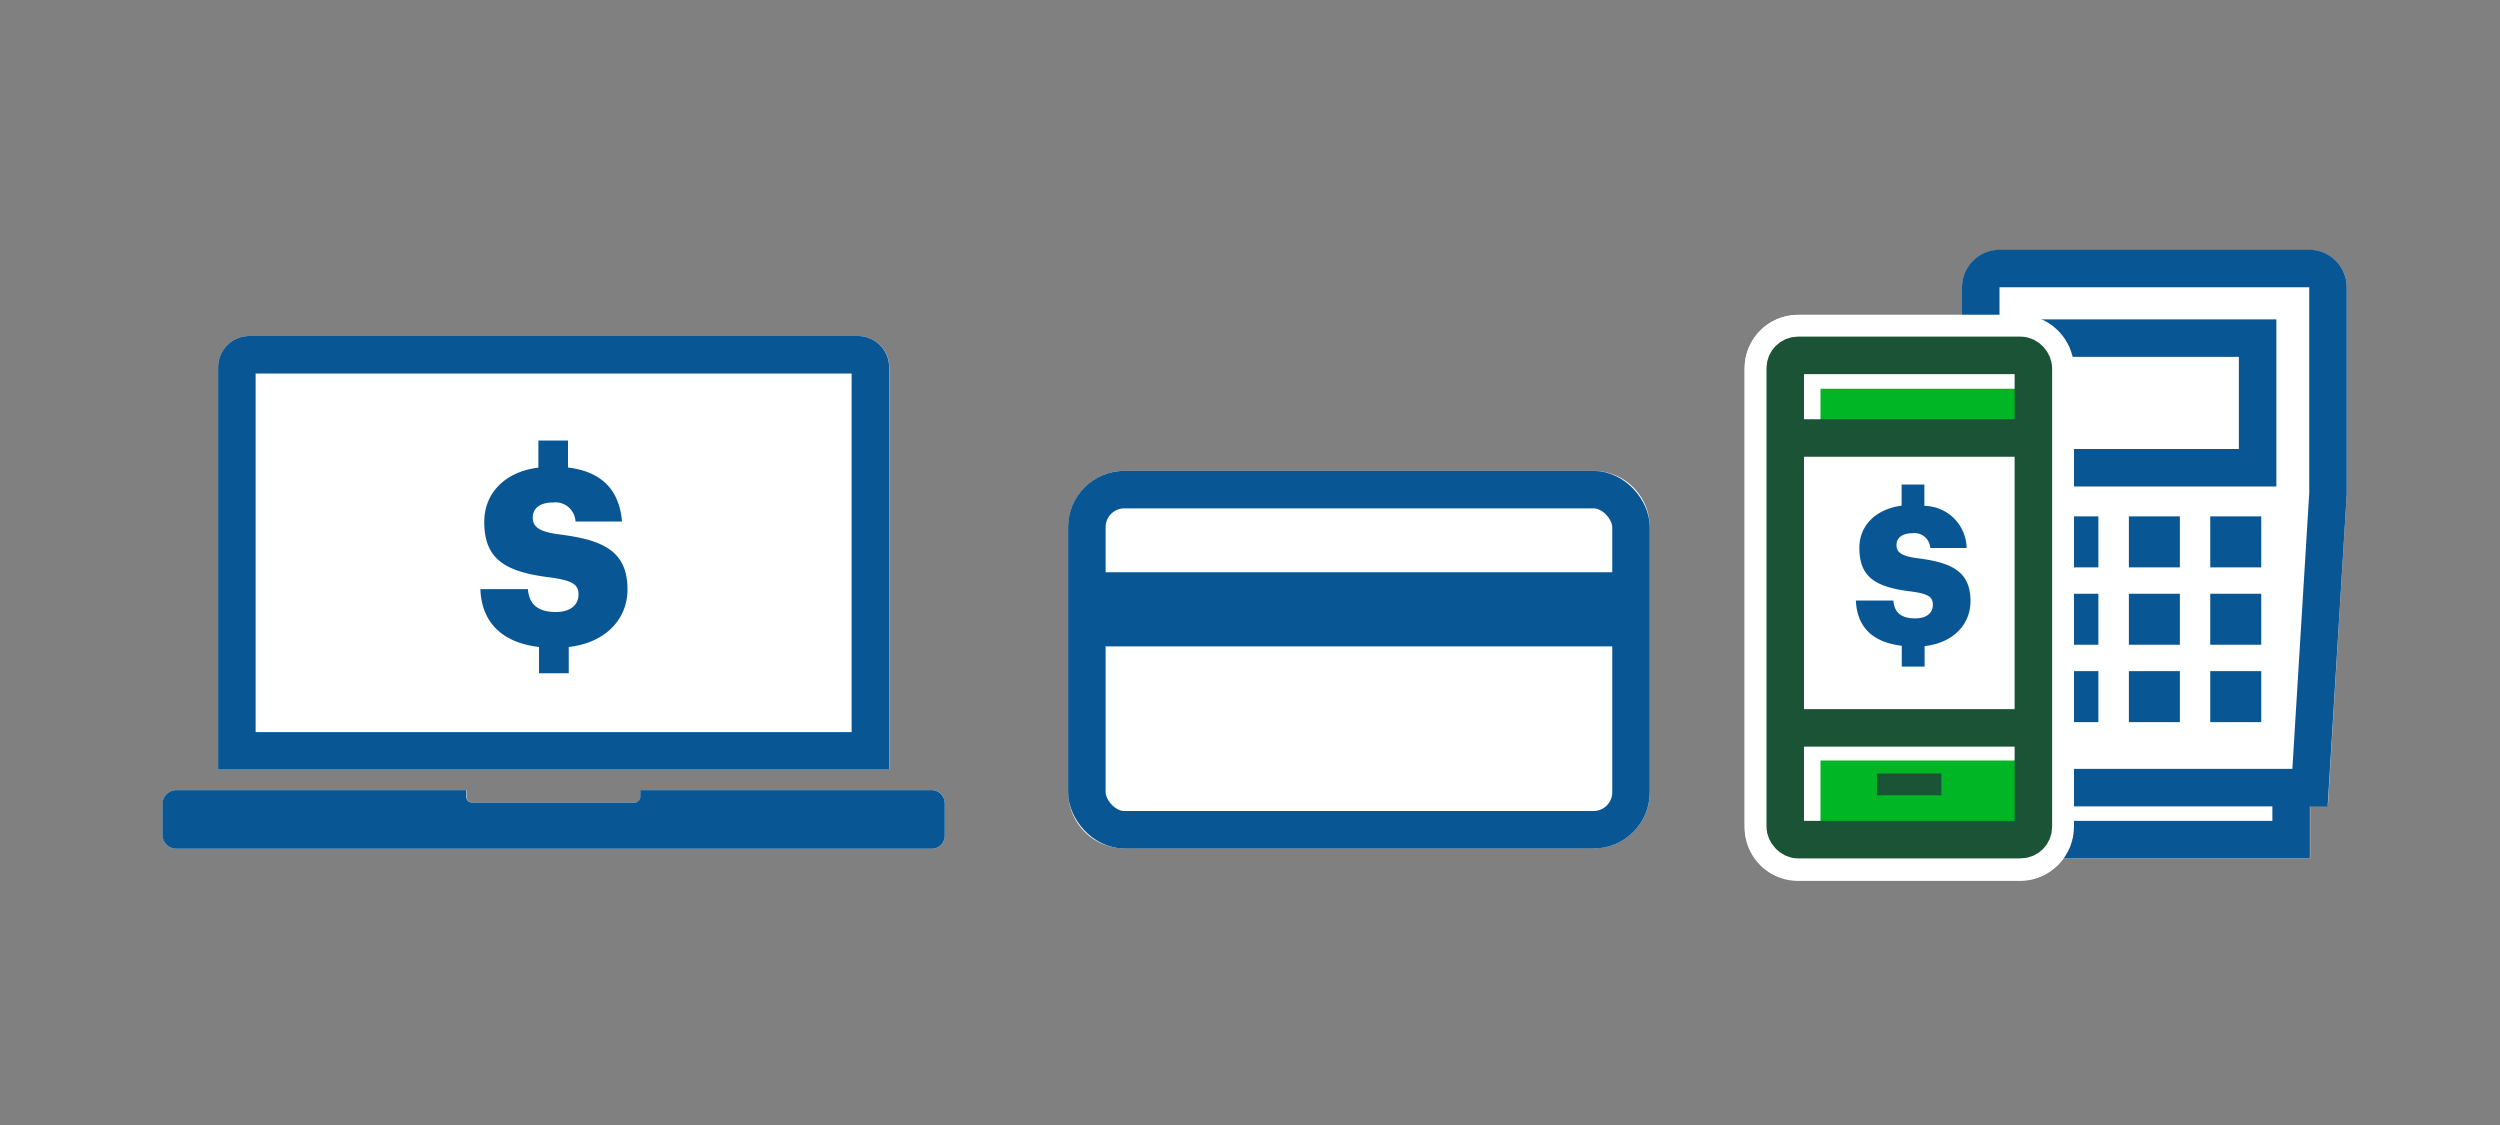 <svg xmlns="http://www.w3.org/2000/svg" xmlns:xlink="http://www.w3.org/1999/xlink" width="200" height="90" viewBox="0 0 200 90">
  <rect x="0" y="0" width="200" height="90" fill="#808080" stroke="none"/>
  <defs>
    <clipPath id="clip-Illustration1">
      <rect width="200" height="90"/>
    </clipPath>
  </defs>
  <g id="Illustration1" clip-path="url(#clip-Illustration1)">
    <g id="FLT_ART_WORK" data-name="FLT ART WORK" transform="translate(0.23 0.47)">
      <path id="Path_789" data-name="Path 789" d="M187.51,22.51V39L186,64h-1.42v4.2H164.84a4.21,4.21,0,0,1-3.42,1.8H143.61a4.27,4.27,0,0,1-4.27-4.27V29a4.27,4.27,0,0,1,4.27-4.27h13.13v-2.2a3,3,0,0,1,3-3h24.77a3,3,0,0,1,3,2.98Z" fill="#fff"/>
      <path id="Path_790" data-name="Path 790" d="M70.91,28.91V61.1H17.22V28.91a2.51,2.51,0,0,1,2.5-2.5H68.41A2.5,2.5,0,0,1,70.91,28.91Z" fill="#fff"/>
      <path id="Path_791" data-name="Path 791" d="M75.35,63.8v2.57a1.05,1.05,0,0,1-1,1.06H13.9a1.12,1.12,0,0,1-1.12-1.12V63.86a1.12,1.12,0,0,1,1.12-1.12H37.1v.53a.46.46,0,0,0,.46.47h13a.46.46,0,0,0,.46-.47v-.53H74.3a1.05,1.05,0,0,1,1.05,1.06Z" fill="#fff"/>
      <path id="Path_792" data-name="Path 792" d="M131.75,41.7V62.9a4.49,4.49,0,0,1-4.5,4.5H89.73a4.5,4.5,0,0,1-4.5-4.5V41.7a4.51,4.51,0,0,1,4.5-4.5h37.52a4.5,4.5,0,0,1,4.5,4.5Z" fill="#fff"/>
      <path id="Path_793" data-name="Path 793" d="M184.57,62.54h-24.9L158.23,39V22.51a1.51,1.51,0,0,1,1.5-1.5H184.5a1.51,1.51,0,0,1,1.51,1.5V39Z" fill="none" stroke="#095694" stroke-miterlimit="10" stroke-width="3"/>
      <rect id="Rectangle_225" data-name="Rectangle 225" width="16.52" height="10.37" transform="translate(163.86 26.58)" fill="none" stroke="#095694" stroke-miterlimit="10" stroke-width="3"/>
      <rect id="Rectangle_226" data-name="Rectangle 226" width="4.08" height="4.08" transform="translate(163.56 40.84)" fill="#095694"/>
      <rect id="Rectangle_227" data-name="Rectangle 227" width="4.08" height="4.08" transform="translate(170.08 40.84)" fill="#095694"/>
      <rect id="Rectangle_228" data-name="Rectangle 228" width="4.08" height="4.08" transform="translate(176.59 40.84)" fill="#095694"/>
      <rect id="Rectangle_229" data-name="Rectangle 229" width="4.08" height="4.08" transform="translate(163.56 47.03)" fill="#095694"/>
      <rect id="Rectangle_230" data-name="Rectangle 230" width="4.08" height="4.08" transform="translate(170.08 47.03)" fill="#095694"/>
      <rect id="Rectangle_231" data-name="Rectangle 231" width="4.08" height="4.08" transform="translate(176.59 47.03)" fill="#095694"/>
      <rect id="Rectangle_232" data-name="Rectangle 232" width="4.08" height="4.08" transform="translate(163.56 53.22)" fill="#095694"/>
      <rect id="Rectangle_233" data-name="Rectangle 233" width="4.08" height="4.08" transform="translate(170.08 53.22)" fill="#095694"/>
      <rect id="Rectangle_234" data-name="Rectangle 234" width="4.08" height="4.08" transform="translate(176.59 53.22)" fill="#095694"/>
      <path id="Path_794" data-name="Path 794" d="M183.06,62.11V66.7H161.18V62.11" fill="none" stroke="#095694" stroke-miterlimit="10" stroke-width="3"/>
      <rect id="Rectangle_235" data-name="Rectangle 235" width="19.85" height="38.74" rx="1.02" transform="translate(142.59 27.96)" fill="#fff"/>
      <rect id="Rectangle_236" data-name="Rectangle 236" width="19.85" height="38.74" rx="1.02" transform="translate(142.59 27.96)" fill="none" stroke="#fff" stroke-miterlimit="10" stroke-width="6.5"/>
      <path id="Path_795" data-name="Path 795" d="M162.26,30.63v3.6H145.41v-3.6ZM145.41,66.37v-6h16.85v6Z" fill="#00b624"/>
      <rect id="Rectangle_237" data-name="Rectangle 237" width="19.85" height="38.74" rx="1.02" transform="translate(142.59 27.96)" fill="none" stroke="#1b5336" stroke-miterlimit="10" stroke-width="3"/>
      <line id="Line_195" data-name="Line 195" x2="19.84" transform="translate(142.59 34.57)" fill="none" stroke="#1b5336" stroke-miterlimit="10" stroke-width="3"/>
      <line id="Line_196" data-name="Line 196" x2="19.84" transform="translate(142.59 57.76)" fill="none" stroke="#1b5336" stroke-miterlimit="10" stroke-width="3"/>
      <rect id="Rectangle_238" data-name="Rectangle 238" width="5.15" height="1.74" transform="translate(149.93 61.41)" fill="#1b5336"/>
      <path id="Path_796" data-name="Path 796" d="M153.72,38.29V40a3.43,3.43,0,0,1,3.38,3.37h-2.91a1.26,1.26,0,0,0-1.44-1.18c-.83,0-1.26.39-1.26.94s.34.89,1.7,1.06c2.63.34,4.22,1,4.22,3.43,0,1.82-1.32,3.33-3.67,3.6v1.64h-1.83V51.19c-2.37-.28-3.58-1.53-3.67-3.62h3c.07.79.44,1.43,1.75,1.43.91,0,1.41-.44,1.41-1.09s-.41-.88-1.73-1.06c-2.94-.35-4.15-1.2-4.15-3.49,0-1.77,1.27-3.09,3.38-3.38V38.29Z" fill="#095694"/>
      <path id="Path_797" data-name="Path 797" d="M69.4,59.6H18.72V28.91a1,1,0,0,1,1-1H68.4a1,1,0,0,1,1,1Z" fill="none" stroke="#095694" stroke-linecap="square" stroke-miterlimit="10" stroke-width="3"/>
      <path id="Path_798" data-name="Path 798" d="M74.29,62.74H51v.53a.47.47,0,0,1-.46.47h-13a.47.47,0,0,1-.47-.47v-.53H13.89a1.12,1.12,0,0,0-1.12,1.12v2.45a1.12,1.12,0,0,0,1.12,1.12h60.4a1.05,1.05,0,0,0,1.06-1.06V63.8a1.06,1.06,0,0,0-1.06-1.06Z" fill="#095694"/>
      <path id="Path_799" data-name="Path 799" d="M45.21,34.77v2.16c2.62.32,4.1,1.72,4.32,4.32H45.81A1.61,1.61,0,0,0,44,39.73c-1.06,0-1.61.49-1.61,1.2s.43,1.14,2.18,1.36c3.37.43,5.4,1.28,5.4,4.39,0,2.33-1.69,4.26-4.7,4.61v2.1H42.89v-2.1c-3-.36-4.59-2-4.69-4.63H42c.09,1,.57,1.83,2.24,1.83,1.16,0,1.81-.57,1.81-1.4s-.53-1.12-2.22-1.36c-3.76-.45-5.32-1.53-5.32-4.46,0-2.26,1.63-4,4.33-4.33V34.77Z" fill="#095694"/>
      <rect id="Rectangle_239" data-name="Rectangle 239" width="43.53" height="27.21" rx="3" transform="translate(86.72 38.7)" fill="none" stroke="#095694" stroke-linecap="square" stroke-miterlimit="10" stroke-width="3"/>
      <rect id="Rectangle_240" data-name="Rectangle 240" width="43.42" height="5.93" transform="translate(86.83 45.31)" fill="#095694"/>
    </g>
  </g>
</svg>
